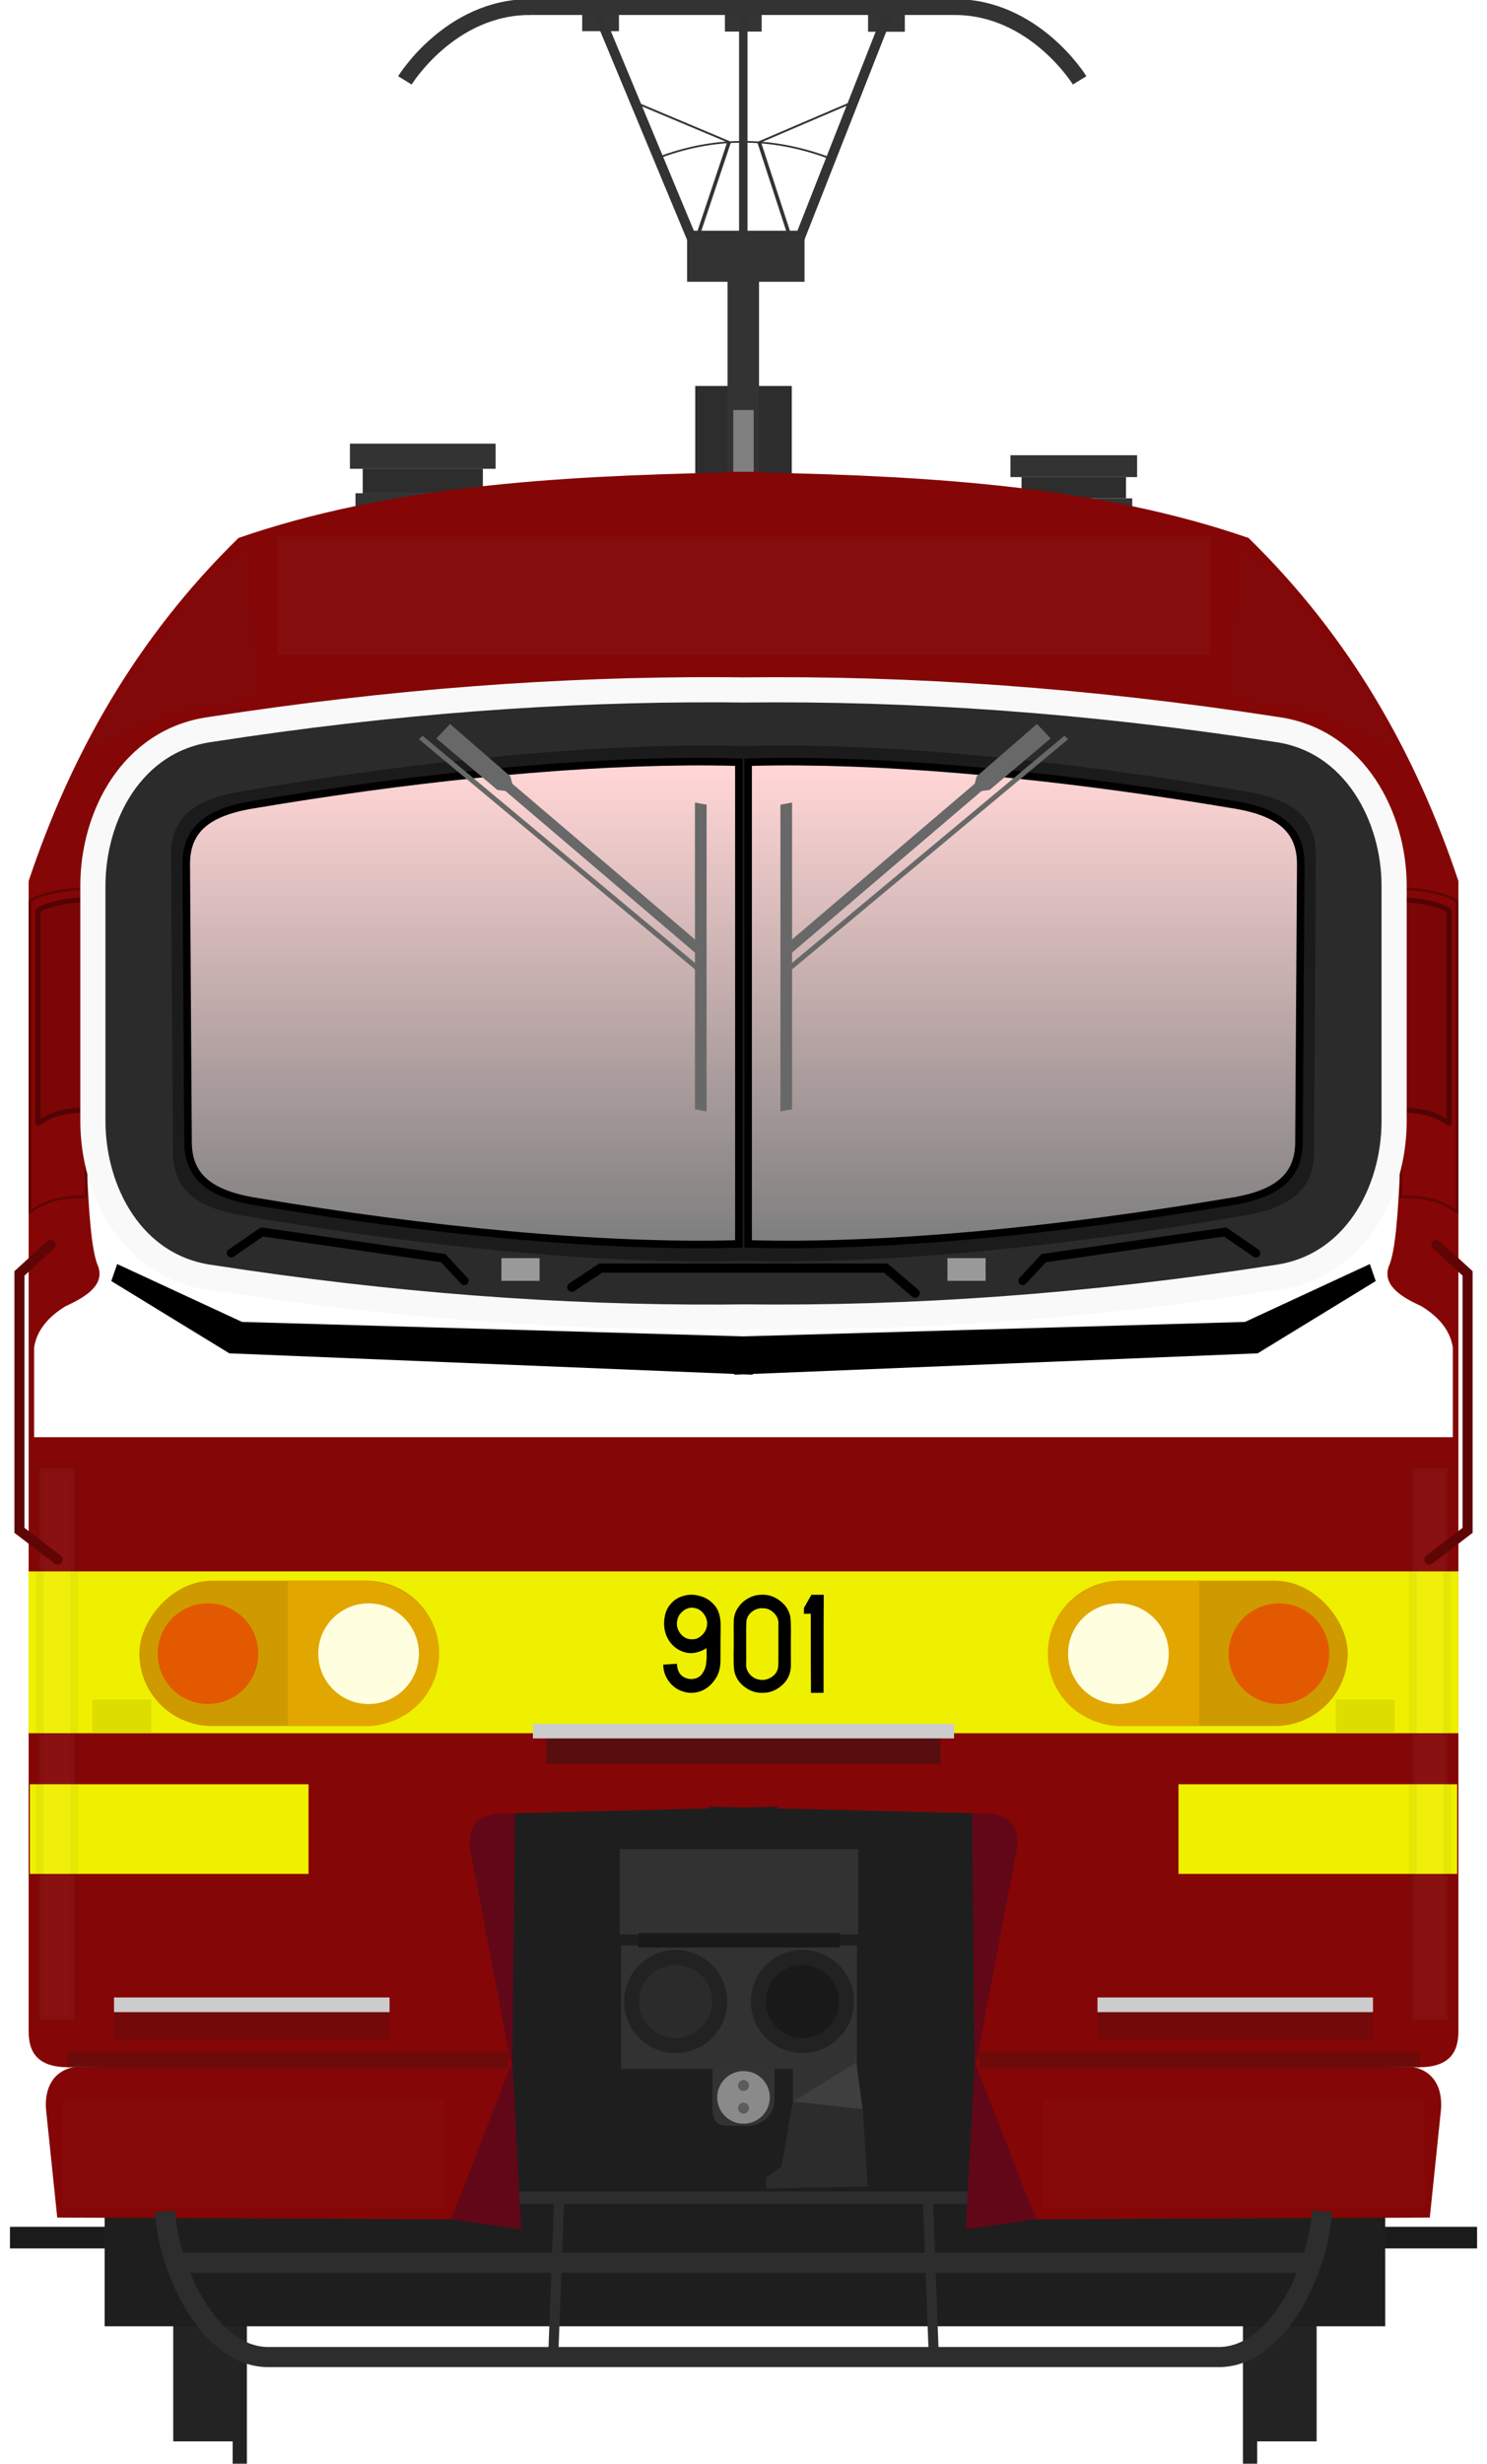 <?xml version="1.0" encoding="utf-8" standalone="no"?>
<!DOCTYPE svg PUBLIC "-//W3C//DTD SVG 1.1//EN" "http://www.w3.org/Graphics/SVG/1.1/DTD/svg11.dtd">
<svg version="1.1" width="295.57" height="489.53" xmlns="http://www.w3.org/2000/svg" xmlns:xlink="http://www.w3.org/1999/xlink">
<defs>
<linearGradient id="linearGradient4798" x1="61.277" x2="169.78" y1="317.29" y2="316.65" gradientUnits="userSpaceOnUse"><stop stop-color="#ffd5d5" offset="0"/><stop stop-color="#808080" offset="1"/></linearGradient>
<filter id="filter1681-4" x="-.088" y="-1.006" width="1.176" height="3.012" color-interpolation-filters="sRGB"><feGaussianBlur stdDeviation="9.216"/></filter>
<linearGradient id="linearGradient6854" x1="109.28" x2="109.28" y1="155.16" y2="246.38" gradientTransform="translate(4.016)" gradientUnits="userSpaceOnUse" xlink:href="#linearGradient4798"/>
<linearGradient id="linearGradient6854-5" x1="109.28" x2="109.28" y1="155.16" y2="246.38" gradientUnits="userSpaceOnUse" xlink:href="#linearGradient4798"/>
<filter id="filter64802" x="-.989" y="-.062" width="2.979" height="1.124" color-interpolation-filters="sRGB"><feGaussianBlur stdDeviation="2.514"/></filter>
<filter id="filter64802-2" x="-.989" y="-.062" width="2.979" height="1.124" color-interpolation-filters="sRGB"><feGaussianBlur stdDeviation="2.514"/></filter>
<filter id="filter64998" x="-.082" y="-.61" width="1.164" height="2.22" color-interpolation-filters="sRGB"><feGaussianBlur stdDeviation="5.954"/></filter>
<filter id="filter66508" x="-.088" y="-.075" width="1.176" height="1.149" color-interpolation-filters="sRGB"><feGaussianBlur stdDeviation="1.241"/></filter>
<filter id="filter66508-8" x="-.088" y="-.075" width="1.176" height="1.149" color-interpolation-filters="sRGB"><feGaussianBlur stdDeviation="1.241"/></filter>
<filter id="filter73146" x="-.004" y="-.319" width="1.008" height="1.638" color-interpolation-filters="sRGB"><feGaussianBlur stdDeviation="0.437"/></filter>
<filter id="filter73878" x="-.072" y="-.699" width="1.143" height="2.398" color-interpolation-filters="sRGB"><feGaussianBlur stdDeviation="1.634"/></filter>
<filter id="filter73878-9" x="-.072" y="-.699" width="1.143" height="2.398" color-interpolation-filters="sRGB"><feGaussianBlur stdDeviation="1.634"/></filter>
<filter id="filter73878-9-7" x="-.072" y="-.699" width="1.143" height="2.398" color-interpolation-filters="sRGB"><feGaussianBlur stdDeviation="1.634"/></filter>
<filter id="filter75469" x="-.154" y="-.548" width="1.308" height="2.096" color-interpolation-filters="sRGB"><feGaussianBlur stdDeviation="4.064"/></filter>
<filter id="filter75469-7" x="-.154" y="-.548" width="1.308" height="2.096" color-interpolation-filters="sRGB"><feGaussianBlur stdDeviation="4.064"/></filter>
</defs>
<rect x="138.19" y="76.69" width="19.197" height="19.42" fill="#2d2d2d" stroke-linejoin="round" stroke-width="3.563" style="paint-order:fill markers stroke"/>
<g transform="translate(-.872)" stroke-linejoin="round">
<rect x="72.968" y="93.142" width="23.88" height="4.861" fill="#2d2d2d" stroke-width="4" style="paint-order:fill markers stroke"/>
<rect x="71.533" y="98.004" width="26.749" height="2.63" fill="#333" stroke-width="3.114" style="paint-order:fill markers stroke"/>
<rect x="70.426" y="88.15" width="28.964" height="4.993" fill="#333" stroke-width="3.332" style="paint-order:fill markers stroke"/>
<g transform="translate(17.307 2.01)">
<rect x="186.62" y="92.784" width="20.756" height="4.225" fill="#2d2d2d" stroke-width="3.477" style="paint-order:fill markers stroke"/>
<rect x="185.37" y="97.01" width="23.25" height="2.286" fill="#333" stroke-width="2.707" style="paint-order:fill markers stroke"/>
<rect x="184.41" y="88.445" width="25.175" height="4.34" fill="#333" stroke-width="2.896" style="paint-order:fill markers stroke"/>
</g>
</g>
<g transform="translate(-21.476 0)" fill="#1b1b1b">
<rect x="292.88" y="442.46" width="22.192" height="4.29"/>
<rect x="23.457" y="442.46" width="22.192" height="4.29"/>
</g>
<g transform="translate(-16.463 358.12)" stroke-width=".265">
<circle cx="244.74" cy="-30.608" r="0" fill="#f6a900"/>
<circle cx="244.74" cy="-30.568" r="0" fill="#b2dcd6"/>
<circle cx="244.74" cy="-30.671" r="0" fill="#0f0"/>
</g>
<g transform="matrix(3.779 0 0 3.779 -12.349 -1.138)">
<g transform="matrix(.265 0 0 .265 4.355 94.454)" fill="#232323">
<g transform="matrix(1.011,0,0,1.011,-39.189,-545.77)">
<g transform="translate(-1.227)" fill="#232323">
<g transform="translate(-1.67,4.427)">
<rect x="71.611" y="627.74" width="13.436" height="35.357"/>
<rect x="83.278" y="622.39" width="2.796" height="45.518" stroke-width="1.615"/>
</g>
<rect transform="scale(-1,1)" x="-294.42" y="632.17" width="13.436" height="35.357"/>
<rect transform="scale(-1,1)" x="-282.75" y="626.82" width="2.796" height="45.518" stroke-width="1.615"/>
</g>
<rect x="55.252" y="574.49" width="251.4" height="70.45" ry="0" fill="#1e1e1e"/>
</g>
</g>
<g transform="matrix(.195 0 0 .195 14.089 -9.987)">
<rect x="140.76" y="127.26" width="8.485" height="75.068" fill="#333" stroke-width="3.116"/>
<g transform="matrix(3.82,0,0,2.541,-260.76,-204.93)" fill="none" stroke="#333">
<path d="m105.22 116.48-2.517 11.314" stroke-width=".262px"/>
<path d="m105.22 116.48-6.966-4.403" stroke-width=".188px"/>
<path d="m107.34 116.5 2.448 11.291" stroke-width=".262px"/>
<path d="m107.34 116.5 6.873-4.426" stroke-width=".188px"/>
<path d="m100.17 118.18c3.886-2.229 7.918-2.355 12.125 0" stroke-width=".182px"/>
</g>
<g transform="matrix(4.465,0,0,4.465,-302.53,-471.18)">
<g transform="matrix(1.407,0,0,1.407,-49.007,4.812)" fill="none" stroke="#333" stroke-width=".681">
<path d="m96.793 80.282h18.447"/>
<path d="m96.907 80.282c-3.436 0-5.369 3.147-5.369 3.147"/>
<path d="m115.14 80.282c3.436 0 5.369 3.147 5.369 3.147"/>
</g>
<g transform="matrix(1 0 0 .665 .162 50.471)">
<rect x="96.674" y="121.51" width="7.094" height="4.638" fill="#333"/>
<g transform="translate(.344)" fill="none" stroke="#333" stroke-width=".617">
<path d="m90.919 101.64 5.928 21.424"/>
<path d="m108.51 101.64-5.601 21.424"/>
</g>
</g>
<path d="m100.23 118.06v13.557" fill="none" stroke="#333" stroke-width=".51"/>
</g>
<rect x="140.04" y="56.006" width="9.916" height="5.268" fill="#333" opacity=".99" stroke-width="3.82"/>
<g transform="matrix(3.82,0,0,3.82,-260.8,-326.67)" fill="#333">
<rect x="94.855" y="100.15" width="2.596" height="1.379" opacity=".99"/>
<rect x="115.04" y="100.19" width="2.596" height="1.379" opacity=".99"/>
</g>
</g>
</g>
<rect x="100.79" y="435.43" width="93.992" height="2.457" fill="#2d2d2d"/>
<path d="m144.2 93.741v0.148c-33.797 0.704-67.041 2.715-96.793 13.002-20.403 19.946-33.333 43.084-41.713 68.164v228.57c0 3.933 1.563 7.602 9.227 7.066 0 0 265.74-8.7e-4 265.74 0 7.663 0.536 9.225-3.133 9.225-7.066v-228.57c-8.38-25.08-21.308-48.218-41.711-68.164-29.751-10.286-62.996-12.298-96.793-13.002v-0.148c-1.199 0.02-2.392 0.052-3.59 0.074-1.198-0.022-2.391-0.055-3.59-0.074z" fill="#850606"/>
<g transform="translate(-18.032 -1.138)" fill="#efef00">
<rect transform="scale(-1,1)" x="-307.67" y="355.66" width="55.39" height="17.808"/>
<rect x="23.97" y="355.66" width="55.39" height="17.808"/>
</g>
<path d="m143.39 235.59v0.066l-126.08-2.555c0.371 7.503 0.819 15.479 2.217 18.564 1.206 3.49-2.029 5.853-6.472 7.854-3.575 2.183-5.749 4.88-6.271 8.182v17.867h281.99v-17.867c-0.522-3.302-2.694-5.998-6.269-8.182-4.443-2-7.678-4.364-6.472-7.854 1.398-3.084 1.845-11.06 2.215-18.564l-126.08 2.555v-0.066l-4.395 0.033z" fill="#fff"/>
<g transform="translate(-21.483 0)">
<path d="m44.776 251.16-1.174 3.379 23.465 14.359 100.37 4.098v0.15l1.834-0.074 1.834 0.074v-0.15l100.37-4.098 23.463-14.359-1.172-3.379-24.809 11.498-99.682 2.875-99.682-2.875z" filter="url(#filter1681-4)"/>
<path d="m27.161 312.23v32.145h284.21v-32.145z" fill="#efef00"/>
<path d="m162.51 358.98v0.339l-42.324 1.061c-6.063 1.252-4.99 4.134-5.281 6.705l8.412 43.881 45.953-0.066 45.953 0.066 8.412-43.881c-0.291-2.571 0.782-5.453-5.281-6.705l-42.326-1.061v-0.339l-6.758 0.168z" fill="#1e1e1e"/>
<rect transform="matrix(1.432 0 0 1 -53.77 0)" x="128.35" y="344.87" width="54.762" height="5.61" fill="#1a1a1a" filter="url(#filter73878-9-7)" opacity=".643"/>
<rect transform="scale(-1,1)" x="-211.12" y="342.52" width="83.707" height="2.895" fill="#ccc"/>
</g>
<g fill="#e6e6e6" stroke="#2d2d2d" stroke-linecap="square" stroke-width="1.5">
<rect x="7.912" y="291.82" width="6.856" height="109.52" filter="url(#filter64802)" opacity=".215"/>
<rect transform="matrix(-1 0 0 1 187.52 108.73)" x="-100.14" y="183.08" width="6.856" height="109.52" filter="url(#filter64802-2)" opacity=".215"/>
</g>
<path d="m285.5 247.33 6.213 5.693v51.044l-7.612 5.821" fill="none" stroke="#600505" stroke-linecap="round" stroke-width="2"/>
<g transform="translate(-21.476 0)">
<path d="m311.08 179.07v61.674c-2.312-1.415-4.321-2.92-11.136-2.984v-61.203c4.919 0.124 9.715 1.264 11.136 2.513z" fill="#850606" stroke="#600505" stroke-width=".5"/>
<path d="m309.51 180.95v42.246c-2.028-1.241-3.79-2.561-9.767-2.617v-41.832c4.314 0.109 8.521 1.109 9.767 2.204z" fill="#7b0606" stroke="#520404" stroke-linejoin="round" stroke-width="1px"/>
<path d="m27.446 179.07v61.674c2.312-1.415 4.321-2.92 11.136-2.984v-61.203c-4.919 0.124-9.715 1.264-11.136 2.513z" fill="#850606" stroke="#600505" stroke-width=".5"/>
<path d="m29.024 180.95v42.246c2.028-1.241 3.79-2.561 9.767-2.617v-41.832c-4.314 0.109-8.521 1.109-9.767 2.204z" fill="#7b0606" stroke="#520404" stroke-linejoin="round" stroke-width="1px"/>
<path d="m165.03 137.05c-32.123-0.132-65.587 2.302-101.73 7.889-15.637 2.171-23.361 17.213-23.361 31.062v46.756c0 13.842 7.724 28.891 23.361 31.062 36.141 5.587 69.607 8.021 101.73 7.889 1.414-6e-3 2.821-0.023 4.231-0.039 33.419 0.372 68.229-2.017 105.96-7.85 15.637-2.171 23.363-17.22 23.363-31.062v-46.756c0-13.548-7.726-28.892-23.363-31.062-37.73-5.833-72.54-8.222-105.96-7.85-1.409-0.016-2.816-0.033-4.231-0.039z" fill="#2b2b2b" stroke="#f9f9f9" stroke-width="5"/>
<path d="m135.14 255.76 5.707-3.787h56.696l5.835 4.965" fill="none" stroke="#000" stroke-linecap="round" stroke-width="1.838"/>
<g transform="translate(.089)" fill="none" stroke="#000" stroke-linecap="round" stroke-width="1.741">
<path d="m224.68 254.48 4.179-4.488 36.045-5.213 6.118 4.206"/>
<path d="m113.67 254.48-4.179-4.488-36.045-5.213-6.118 4.206"/>
</g>
</g>
<g transform="translate(-19.716 -.077)">
<g transform="matrix(-1.045 0 0 1.069 340.56 -14.877)" fill="#1b1b1b" stroke-width="1px">
<path d="m175.36 152.56c25.737 0.224 56.409 3.584 85.287 8.451 10.102 1.532 13.85 5.343 13.85 11.959l-0.357 55.086c0 6.523-3.75 10.426-13.852 11.959-32.626 5.499-67.178 9.064-94.672 8.367-27.494 0.697-62.047-2.868-94.674-8.367-10.102-1.532-13.852-5.436-13.852-11.959l-0.357-55.086c0-6.616 3.748-10.426 13.85-11.959 28.878-4.867 59.55-8.227 85.287-8.451 3.341-0.029 6.586 2e-3 9.746 0.082 3.159-0.08 6.404-0.111 9.744-0.082z" fill="#1b1b1b"/>
</g>
<g transform="matrix(-1 0 0 1 335 -1.138)" stroke="#000" stroke-width="1.5">
<path d="m155.87 152.56c-25.737 0.224-56.409 3.584-85.287 8.451-10.102 1.532-13.85 5.343-13.85 11.959l0.357 55.086c0 6.523 3.75 10.426 13.852 11.959 33.004 5.563 67.992 9.155 95.637 8.35v-95.705c-3.456-0.101-7.032-0.132-10.709-0.1z" fill="url(#linearGradient6854)" stroke="#000" stroke-width="1.5"/>
</g>
<g transform="translate(4.023 -1.138)" stroke="#000" stroke-width="1.5">
<path d="m151.85 152.56c-25.737 0.224-56.409 3.584-85.287 8.451-10.102 1.532-13.85 5.343-13.85 11.959l0.357 55.086c0 6.523 3.75 10.426 13.852 11.959 33.004 5.563 67.992 9.155 95.637 8.35v-95.705c-3.456-0.101-7.032-0.132-10.709-0.1z" fill="url(#linearGradient6854-5)" stroke="#000" stroke-width="1.5"/>
</g>
</g>
<g transform="translate(-17.943 -1.138)">
<rect transform="scale(-1,1)" x="-295.17" y="338.83" width="11.714" height="6.678" ry="0" fill="#dd0"/>
<rect x="36.293" y="338.83" width="11.714" height="6.678" ry="0" fill="#dd0"/>
<rect transform="scale(-1,1)" x="-290.85" y="398.02" width="54.762" height="2.921" fill="#ccc"/>
<rect x="40.612" y="398.02" width="54.762" height="2.921" fill="#ccc"/>
</g>
<path d="m10.076 247.33-6.213 5.693v51.044l7.612 5.821" fill="none" stroke="#600505" stroke-linecap="round" stroke-width="2"/>
<rect x="145.75" y="81.481" width="4.063" height="12.259" fill="#808080"/>
<g transform="translate(-17.943 -1.138)">
<path d="m223.86 442.1-13.944 1.991 1.763-33.345s13.893 31.354 12.181 31.354z" fill="#620718"/>
<path d="m298.6 411.83c4.247 0.675 6.127 4.103 5.764 8.506l-2.223 21.421-78.277 0.349-12.181-31.354z" fill="#850606"/>
<path d="m107.6 442.1 13.944 1.991-1.763-33.345s-13.893 31.354-12.181 31.354z" fill="#620718"/>
<path d="m32.861 411.83c-4.247 0.675-6.127 4.103-5.764 8.506l2.223 21.421 78.277 0.349 12.181-31.354z" fill="#850606"/>
<g fill="none" stroke="#2d2d2d">
<path d="m202.39 438.35 1.179 31.445" stroke-width="2"/>
<path d="m50.76 440.51c0.519 11.021 8.555 29.067 20.595 28.961h98.971m110.37-28.961c-0.519 11.021-8.555 29.067-20.595 28.961h-98.971" stroke-width="4"/>
<path d="m52.919 450.74h116.92m108.7 0h-116.92" stroke-width="4"/>
<path d="m129.07 438.35-1.179 31.445" stroke-width="2"/>
</g>
</g>
<g transform="translate(-21.622 0)" fill="#808080">
<g transform="matrix(4.327,0,0,-3.82,334.51,320.75)">
<g transform="matrix(-1,0,0,1,-4.732,-1.242)">
<path d="m35.414 34.727 12.837 12.121" fill="none" stroke="#686868" stroke-width=".246px"/>
<path d="m35.44 35.794 11.542 11.143" fill="none" stroke="#686868" stroke-width=".492"/>
<path d="m43.947 44.007 0.781 0.11 2.806 2.684-0.63 0.748-2.772-2.726z" fill="#686868"/>
</g>
<g transform="translate(-71.65,-1.242)">
<rect transform="matrix(-0 1 .979 -.205 0 0)" x="34.056" y="31.934" width="15.955" height=".546" fill="#686868" stroke-width=".233"/>
</g>
</g>
<g transform="matrix(-4.327 0 0 -3.82 4.308 320.75)">
<g transform="matrix(-1,0,0,1,-4.732,-1.242)">
<path d="m35.414 34.727 12.837 12.121" fill="none" stroke="#686868" stroke-width=".246px"/>
<path d="m35.44 35.794 11.542 11.143" fill="none" stroke="#686868" stroke-width=".492"/>
<path d="m43.947 44.007 0.781 0.11 2.806 2.684-0.63 0.748-2.772-2.726z" fill="#686868"/>
</g>
<g transform="translate(-71.65,-1.242)">
<rect transform="matrix(-0 1 .979 -.205 0 0)" x="34.056" y="31.934" width="15.955" height=".546" fill="#686868" stroke-width=".233"/>
</g>
</g>
</g>
<g transform="translate(-20.314 -2.562)">
<g stroke-width="3.82">
<rect x="228.62" y="316.64" width="59.58" height="28.873" rx="14.437" ry="14.437" fill="#cf9a00"/>
<path d="m243.7 316.64c-8.343-2.7e-4 -15.105 6.502-15.105 14.521 8e-4 8.019 6.439 14.371 14.78 14.371l15.283-0.081v-28.831z" fill="#e1a700"/>
<rect transform="scale(-1,1)" x="-107.59" y="316.64" width="59.58" height="28.873" rx="14.437" ry="14.437" fill="#cf9a00"/>
<path d="m92.481 316.64c8.343-2.7e-4 15.105 6.502 15.105 14.521-7.9e-4 8.019-6.439 14.371-14.78 14.371l-15.283-0.081v-28.831z" fill="#e1a700"/>
</g>
<g transform="translate(.184)" stroke-width="1.096">
<g transform="matrix(.906 0 0 .906 -17.773 -115.4)">
<circle cx="122.7" cy="492.87" r="11.039" fill="#ffffe0"/>
<circle cx="87.473" cy="492.87" r="11.039" fill="#f00" fill-opacity=".422"/>
</g>
<g transform="matrix(-.906 0 0 .906 353.6 -115.4)">
<circle cx="122.7" cy="492.87" r="11.039" fill="#ffffe0"/>
<circle cx="87.473" cy="492.87" r="11.039" fill="#f00" fill-opacity=".422"/>
</g>
</g>
</g>
<g transform="translate(-18.936 0)">
<path d="m156.42 336.36q1.309-0.019 2.481-0.645 1.172-0.645 1.953-1.738 1.367-1.621 1.289-4.434 0-3.379 0.039-6.445 0.019-2.852-1.309-4.238-1.172-1.348-2.988-1.797-1.797-0.469-3.477 0.156-1.289 0.43-2.207 1.523-0.898 1.074-1.113 2.402-0.312 1.465 0.019 2.93 0.332 1.465 1.289 2.539 0.957 1.113 2.383 1.602 1.426 0.469 2.793 0.059 0.996-0.254 1.797-0.82 0 0.195 0.019 0.996 0.019 0.781 0 1.113-0.019 0.332-0.098 0.957-0.059 0.605-0.254 1.074-0.176 0.449-0.469 0.879-0.508 0.801-1.504 1.055-0.977 0.234-1.914-0.156-0.938-0.41-1.328-1.27-0.312-0.645-0.332-1.523-0.254 0.019-2.715 0.176 0 1.777 1.094 3.301 1.113 1.504 2.812 2.031 0.898 0.293 1.738 0.273zm-0.019-10.645q-1.289 0-2.188-1.094-0.879-1.094-0.703-2.383 0.117-1.25 1.152-2.109 1.035-0.859 2.246-0.645 1.23 0.195 1.992 1.289t0.547 2.324q-0.195 1.113-1.074 1.895-0.859 0.781-1.973 0.723z"/>
<path d="m170.32 316.87q-1.367 0-2.617 0.684-1.25 0.664-2.051 1.855-0.801 1.172-0.859 2.539-0.039 0.762-0.019 2.754 0.019 1.973 0 2.734 0 0.449-0.019 1.445 0 0.977 0.019 1.719t0.117 1.426q0.391 1.895 2.031 3.144 1.66 1.25 3.633 1.191 1.992 0 3.633-1.348 1.641-1.367 1.895-3.32 0.098-0.469 0.059-2.148-0.019-1.699 0-2.168-0.019-0.684 0-1.914t0-2.227q0-1.016-0.098-1.914-0.352-1.953-2.051-3.242-1.68-1.309-3.672-1.211zm0.215 2.676q1.289-0.019 2.266 0.977 0.977 0.977 0.859 2.266 0 0.352 0 4.258 0.019 3.887-0.059 4.258-0.215 1.27-1.426 1.992-1.211 0.723-2.481 0.41-1.094-0.234-1.836-1.172-0.723-0.957-0.605-2.07 0.019-0.664 0-4.199-0.019-3.555 0.059-4.219 0.176-1.113 1.133-1.836 0.977-0.723 2.09-0.664z"/>
<path d="m180.19 316.93-1.445 2.539-0.019 1.191 1.367-0.019q0 11.797 0.039 15.723 0.43 0 1.25 0 0.84-0.019 1.25-0.019 0-15.898 0.039-19.473-0.312 0-1.152 0-0.82 0-1.289 0z"/>
</g>
<path d="m141.62 410.94h12.326v5.936c0 4.03-3.085 5.51-5.441 5.51h-4.157c-2.337 0-2.728-2.043-2.728-3.113z" fill="#333" stroke-width="3.82"/>
<g transform="matrix(3.82 0 0 3.82 -259.54 -467.74)">
<g fill="#333">
<rect x="100.19" y="218.62" width="12.404" height="4.443" opacity=".99"/>
<rect x="109.2" y="229.86" width="3.273" height="1.931" opacity=".99"/>
<rect x="100.26" y="223.64" width="12.273" height="6.415" opacity=".99"/>
</g>
<g transform="translate(147.03 .761)" stroke="#232323" stroke-linecap="round" stroke-linejoin="bevel" stroke-width=".785">
<circle cx="-43.93" cy="225.79" r="2.291" fill="#2c2c2c" opacity=".99"/>
<circle cx="-37.335" cy="225.79" r="2.291" fill="#1a1a1a" opacity=".99"/>
</g>
<path d="m112.5 229.73-3.305 2.029 3.633 0.393z" fill="#3f3f3f"/>
<path d="m109.2 231.76-0.589 3.371-0.785 0.556-0.033 0.589 5.302-0.098-0.262-4.025-3.633-0.393" fill="#2c2c2c"/>
<rect x="101.16" y="222.99" width="10.473" height=".753" fill="#1a1a1a" opacity=".99"/>
</g>
<g transform="translate(-21.478 0)" stroke-width="3.82">
<circle cx="169.27" cy="416.74" r="5.229" fill="#8a8a8a"/>
<circle cx="169.27" cy="414.38" r="1.085" fill="#5c5c5c"/>
<circle cx="169.27" cy="418.88" r="1.085" fill="#5c5c5c"/>
</g>
<g transform="translate(-22.907 0)" fill="#999">
<rect x="122.57" y="249.99" width="7.589" height="4.508"/>
<rect x="211.23" y="249.99" width="7.589" height="4.508"/>
</g>
<rect transform="matrix(1.065 0 0 1 -11.064 0)" x="62.084" y="106.61" width="174.23" height="23.426" fill="#999" filter="url(#filter64998)" opacity=".215" style="mix-blend-mode:normal"/>
<g transform="translate(.161)" fill="#464646">
<path d="m40.297 115.49-17.117 22.703-5.797 10.414 16.43-7.069 17.396-3.03-2.382-29.827z" filter="url(#filter66508)" opacity=".216"/>
<path transform="matrix(-1 0 0 1 308.12 4.581)" d="m53.167 110.91-17.117 22.703-5.797 10.414 16.43-7.069 17.396-3.03-2.382-29.827z" filter="url(#filter66508-8)" opacity=".216"/>
</g>
<g transform="translate(-.03 -1.876)" fill="#1a1a1a" filter="url(#filter73146)">
<rect x="13.414" y="409.51" width="87.581" height="3.284" opacity=".216"/>
<rect x="194.64" y="409.51" width="87.581" height="3.284" opacity=".216"/>
</g>
<g transform="translate(0)" fill="#1a1a1a">
<rect x="22.669" y="399.8" width="54.762" height="5.61" filter="url(#filter73878)" opacity=".398"/>
<rect x="218.14" y="399.8" width="54.762" height="5.61" filter="url(#filter73878-9)" opacity=".398"/>
</g>
<g transform="translate(2.403)" fill="#b3b3b3">
<rect transform="matrix(1.199 0 0 1.199 -45.049 -81.993)" x="208.42" y="416.39" width="63.374" height="17.794" filter="url(#filter75469)" opacity=".144"/>
<rect transform="matrix(1.199 0 0 1.199 -239.83 -81.993)" x="208.42" y="416.39" width="63.374" height="17.794" filter="url(#filter75469-7)" opacity=".144"/>
</g>
<g transform="translate(-.001)" fill="#620718">
<path d="m101.83 409.61 0.545-49.327-3.677 0.092c-4.684 0.554-5.501 3.332-5.281 6.705l8.06 42.53h0.353"/>
<path d="m193.74 409.61-0.545-49.327 3.677 0.092c4.684 0.554 5.501 3.332 5.281 6.705l-8.06 42.53h-0.353"/>
</g>
</svg>
